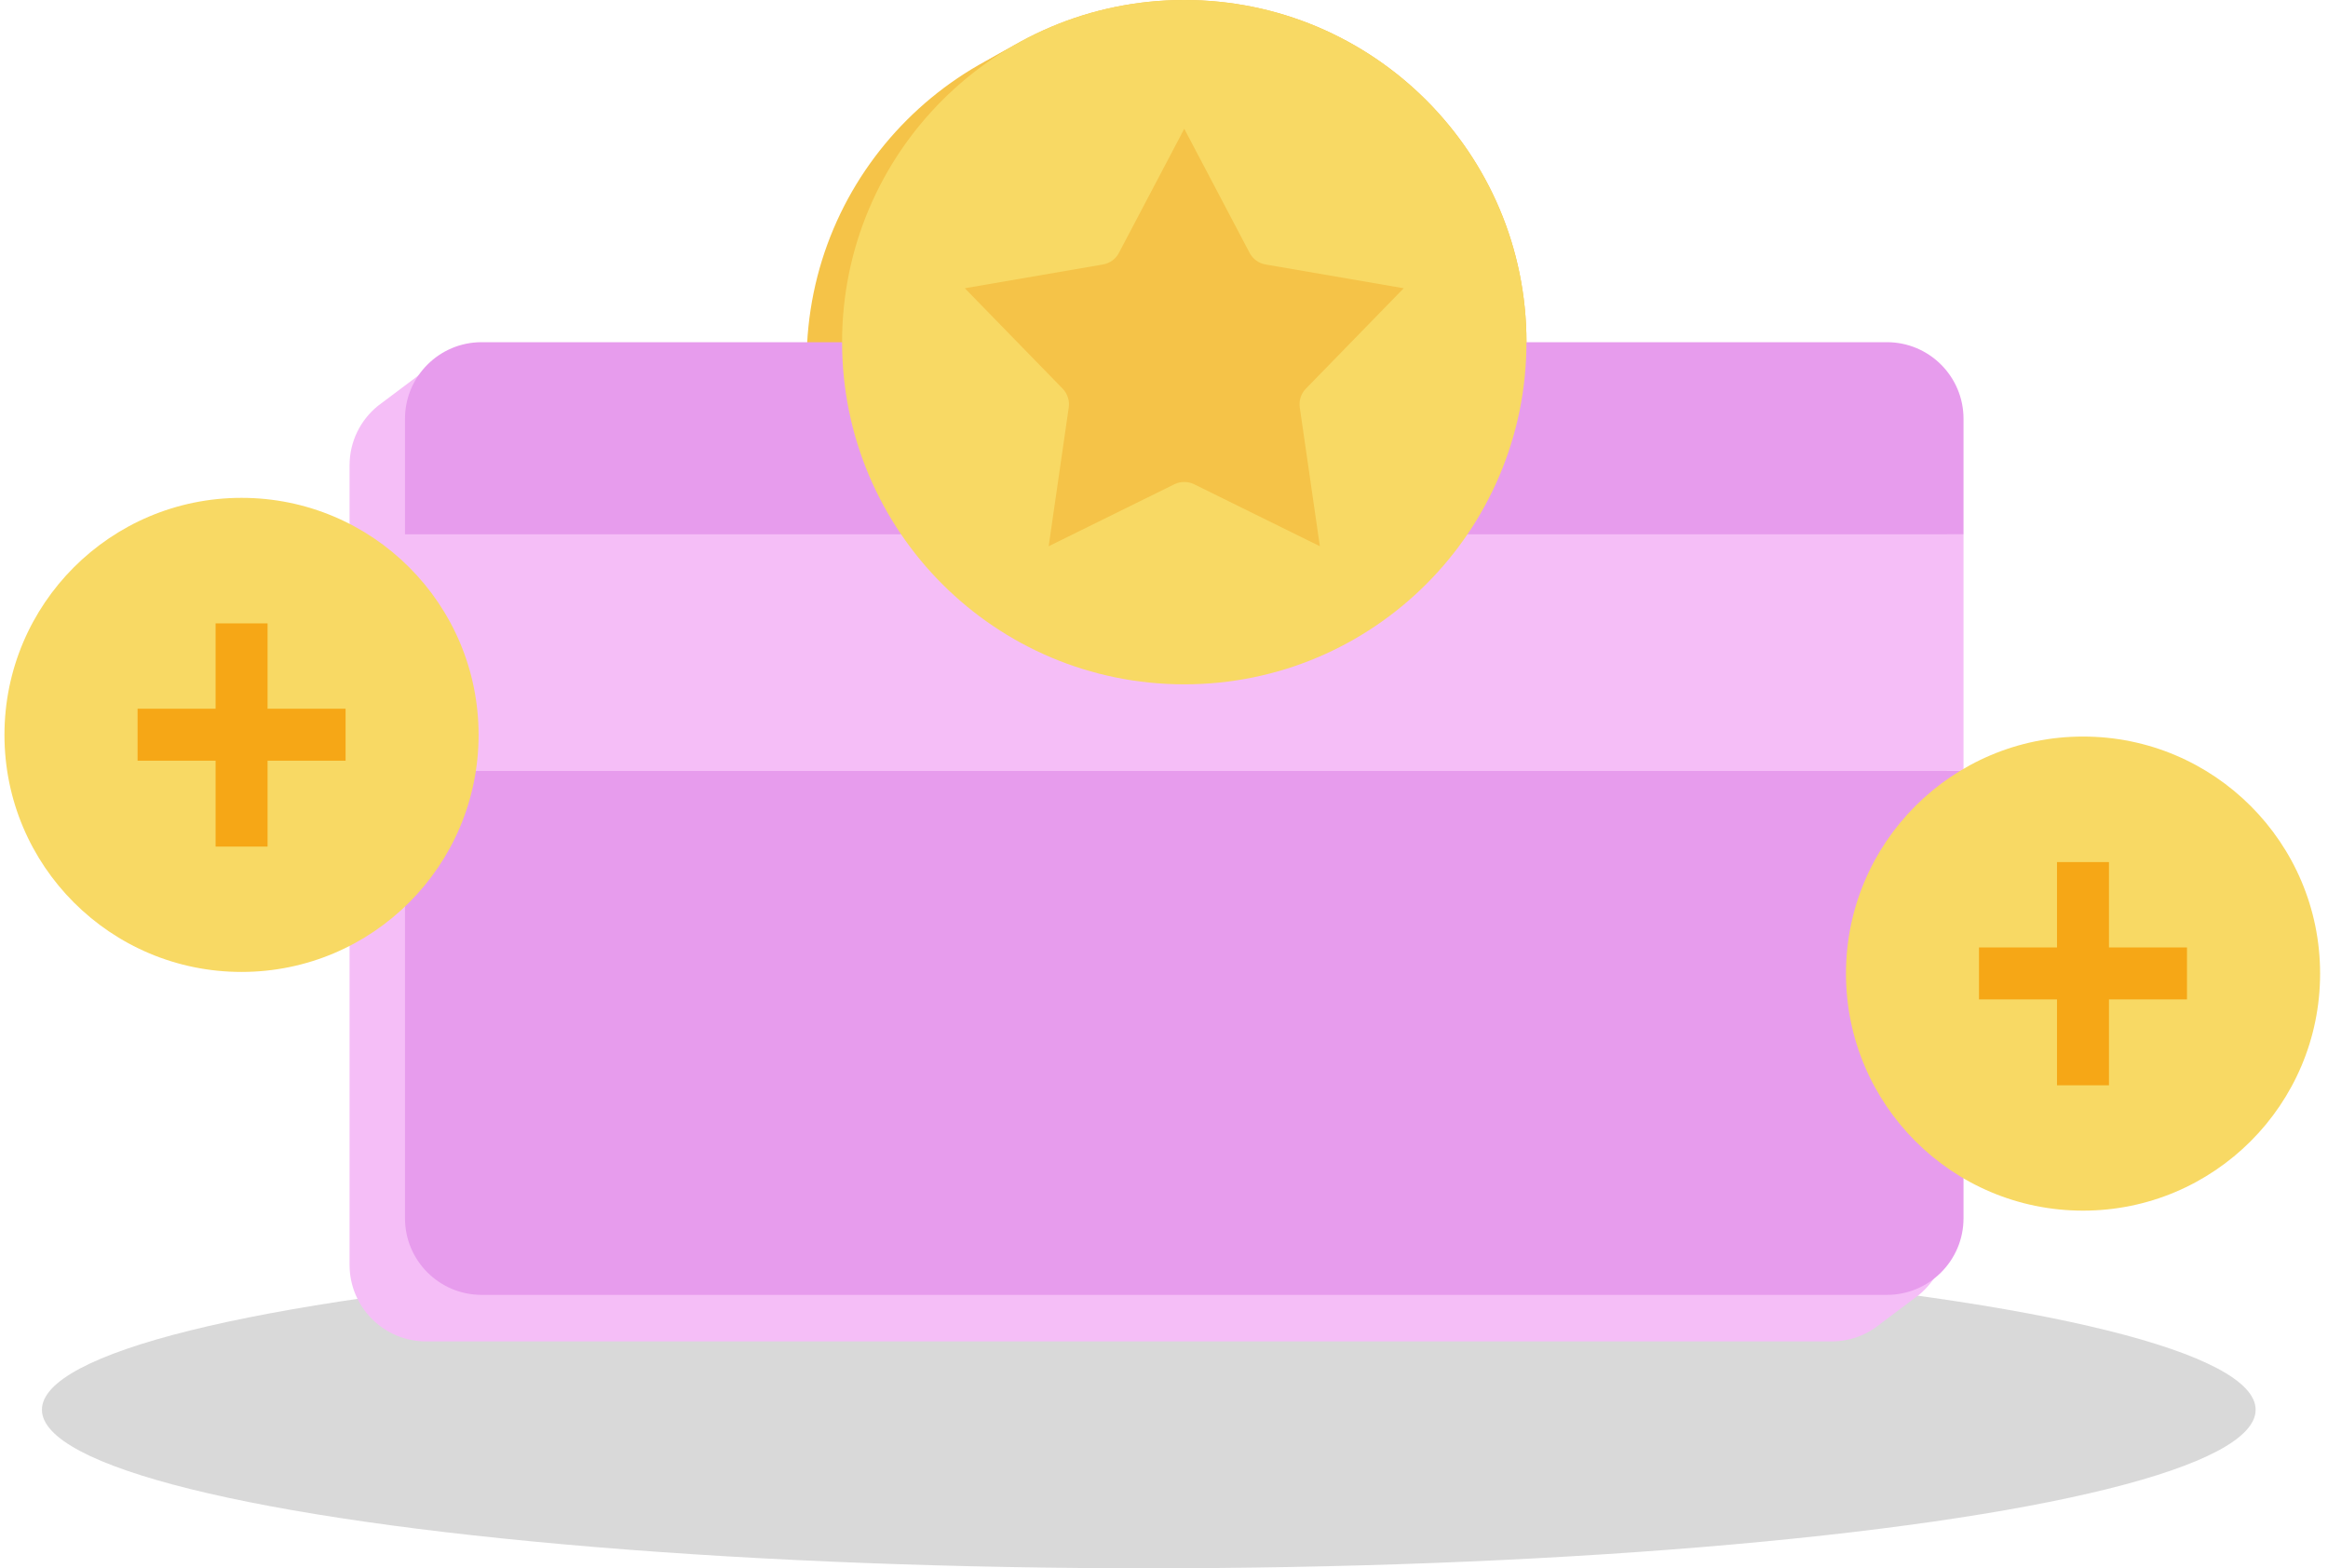 <svg width="236" height="159" viewBox="0 0 236 159" fill="none" xmlns="http://www.w3.org/2000/svg">
<ellipse cx="116.457" cy="142.924" rx="112.207" ry="16.076" fill="black" fill-opacity="0.15" style="mix-blend-mode:multiply"/>
<path d="M116.462 71.386C135.621 71.386 151.152 55.854 151.152 36.696C151.152 17.537 135.621 2.005 116.462 2.005C97.303 2.005 81.772 17.537 81.772 36.696C81.772 55.854 97.303 71.386 116.462 71.386Z" fill="#F5C348"/>
<path d="M118.259 70.377C137.417 70.377 152.949 54.846 152.949 35.687C152.949 16.528 137.417 0.997 118.259 0.997C99.1 0.997 83.568 16.528 83.568 35.687C83.568 54.846 99.1 70.377 118.259 70.377Z" fill="#F5C348"/>
<path d="M120.055 69.38C139.214 69.38 154.745 53.849 154.745 34.69C154.745 15.531 139.214 0 120.055 0C100.896 0 85.365 15.531 85.365 34.69C85.365 53.849 100.896 69.38 120.055 69.38Z" fill="#F5C348"/>
<path d="M189.609 36.454H47.146C45.251 36.454 43.509 37.133 42.162 38.261C42.129 38.283 42.107 38.305 42.074 38.327C42.042 38.349 42.02 38.37 41.987 38.392C41.954 38.414 41.932 38.436 41.899 38.458C41.866 38.48 41.844 38.502 41.812 38.524C41.779 38.546 41.757 38.568 41.724 38.59C41.691 38.611 41.669 38.633 41.636 38.655C41.603 38.677 41.581 38.699 41.549 38.721C41.516 38.743 41.494 38.765 41.461 38.787C41.428 38.809 41.406 38.831 41.373 38.852C41.34 38.874 41.319 38.896 41.286 38.918C41.253 38.94 41.231 38.962 41.198 38.984C41.165 39.006 41.143 39.028 41.111 39.05C41.078 39.072 41.056 39.093 41.023 39.115C40.99 39.137 40.968 39.159 40.935 39.181C40.902 39.203 40.88 39.225 40.848 39.247C40.815 39.269 40.793 39.291 40.76 39.312C40.727 39.334 40.705 39.356 40.672 39.378C40.639 39.4 40.618 39.422 40.585 39.444C40.552 39.466 40.53 39.488 40.497 39.51C40.464 39.532 40.442 39.553 40.41 39.575C40.377 39.597 40.355 39.619 40.322 39.641C40.289 39.663 40.267 39.685 40.234 39.707C40.201 39.729 40.179 39.751 40.147 39.773C40.114 39.794 40.092 39.816 40.059 39.838C40.026 39.86 40.004 39.882 39.971 39.904C39.938 39.926 39.917 39.948 39.884 39.97C39.851 39.992 39.829 40.014 39.796 40.035C39.763 40.057 39.741 40.079 39.708 40.101C39.676 40.123 39.654 40.145 39.621 40.167C39.588 40.189 39.566 40.211 39.533 40.233C39.5 40.255 39.478 40.276 39.446 40.298C39.413 40.32 39.391 40.342 39.358 40.364C39.325 40.386 39.303 40.408 39.27 40.43C39.237 40.452 39.215 40.474 39.183 40.495C39.15 40.517 39.128 40.539 39.095 40.561C39.062 40.583 39.04 40.605 39.007 40.627C38.975 40.649 38.953 40.671 38.92 40.693C38.887 40.715 38.865 40.736 38.832 40.758C38.799 40.78 38.777 40.802 38.745 40.824C38.712 40.846 38.69 40.868 38.657 40.89C38.624 40.912 38.602 40.934 38.569 40.956C38.536 40.977 38.514 40.999 38.482 41.021C38.449 41.043 38.427 41.065 38.394 41.087C38.361 41.109 38.339 41.131 38.306 41.153C36.554 42.577 35.437 44.745 35.437 47.177V128.234C35.437 132.528 38.92 136 43.203 136H185.666C187.561 136 189.302 135.321 190.65 134.193C190.683 134.171 190.704 134.149 190.737 134.127C190.77 134.105 190.792 134.083 190.825 134.062C190.858 134.04 190.88 134.018 190.913 133.996C190.945 133.974 190.967 133.952 191 133.93C191.033 133.908 191.055 133.886 191.088 133.864C191.121 133.842 191.143 133.821 191.175 133.799C191.208 133.777 191.23 133.755 191.263 133.733C191.296 133.711 191.318 133.689 191.351 133.667C191.384 133.645 191.406 133.623 191.438 133.601C191.471 133.58 191.493 133.558 191.526 133.536C191.559 133.514 191.581 133.492 191.614 133.47C191.646 133.448 191.668 133.426 191.701 133.404C191.734 133.382 191.756 133.361 191.789 133.339C191.822 133.317 191.844 133.295 191.877 133.273C191.909 133.251 191.931 133.229 191.964 133.207C191.997 133.185 192.019 133.163 192.052 133.141C192.085 133.12 192.107 133.098 192.139 133.076C192.172 133.054 192.194 133.032 192.227 133.01C192.26 132.988 192.282 132.966 192.315 132.944C192.348 132.922 192.369 132.9 192.402 132.879C192.435 132.857 192.457 132.835 192.49 132.813C192.523 132.791 192.545 132.769 192.578 132.747C192.61 132.725 192.632 132.703 192.665 132.681C192.698 132.659 192.72 132.638 192.753 132.616C192.786 132.594 192.808 132.572 192.84 132.55C192.873 132.528 192.895 132.506 192.928 132.484C192.961 132.462 192.983 132.44 193.016 132.418C193.049 132.397 193.07 132.375 193.103 132.353C193.136 132.331 193.158 132.309 193.191 132.287C193.224 132.265 193.246 132.243 193.279 132.221C193.311 132.199 193.333 132.178 193.366 132.156C193.399 132.134 193.421 132.112 193.454 132.09C193.487 132.068 193.509 132.046 193.541 132.024C193.574 132.002 193.596 131.98 193.629 131.958C193.662 131.937 193.684 131.915 193.717 131.893C193.75 131.871 193.771 131.849 193.804 131.827C193.837 131.805 193.859 131.783 193.892 131.761C193.925 131.739 193.947 131.717 193.98 131.696C194.012 131.674 194.034 131.652 194.067 131.63C194.1 131.608 194.122 131.586 194.155 131.564C194.188 131.542 194.21 131.52 194.243 131.498C194.275 131.476 194.297 131.455 194.33 131.433C194.363 131.411 194.385 131.389 194.418 131.367C194.451 131.345 194.473 131.323 194.505 131.301C196.258 129.877 197.375 127.708 197.375 125.277V44.22C197.375 39.926 193.892 36.454 189.609 36.454Z" fill="#F5BEF7"/>
<path d="M41.056 123.512C41.056 127.806 44.539 131.279 48.822 131.279H191.285C195.579 131.279 199.051 127.795 199.051 123.512V78.153H41.056V123.512Z" fill="#E79CED"/>
<path d="M199.051 42.458C199.051 38.164 195.568 34.692 191.285 34.692H48.822C44.528 34.692 41.056 38.175 41.056 42.458V54.178H199.051V42.458Z" fill="#E79CED"/>
<path d="M199.051 54.176H41.056V78.153H199.051V54.176Z" fill="#F5BEF7"/>
<path d="M120.055 69.38C139.214 69.38 154.745 53.849 154.745 34.69C154.745 15.531 139.214 0 120.055 0C100.896 0 85.365 15.531 85.365 34.69C85.365 53.849 100.896 69.38 120.055 69.38Z" fill="#F8D964"/>
<path d="M120.054 13.055L126.681 25.641C127.01 26.265 127.602 26.692 128.292 26.813L142.301 29.223L132.377 39.41C131.884 39.913 131.665 40.615 131.764 41.305L133.801 55.38L121.051 49.093C120.427 48.786 119.682 48.786 119.058 49.093L106.308 55.38L108.345 41.305C108.444 40.615 108.214 39.913 107.732 39.41L97.808 29.223L111.817 26.813C112.507 26.692 113.099 26.265 113.428 25.641L120.054 13.055Z" fill="#F5C348"/>
<path d="M24.484 98.538C37.757 98.538 48.516 87.779 48.516 74.506C48.516 61.233 37.757 50.474 24.484 50.474C11.211 50.474 0.452 61.233 0.452 74.506C0.452 87.779 11.211 98.538 24.484 98.538Z" fill="#F8D964"/>
<path d="M21.856 85.83V77.122H13.947V71.853H21.856V63.2H27.125V71.853H35.033V77.122H27.125V85.83H21.856Z" fill="#F6A716"/>
<path d="M211.167 122.739C224.439 122.739 235.199 111.979 235.199 98.707C235.199 85.434 224.439 74.674 211.167 74.674C197.894 74.674 187.134 85.434 187.134 98.707C187.134 111.979 197.894 122.739 211.167 122.739Z" fill="#F8D964"/>
<path d="M208.527 110.032V101.323H200.618V96.055H208.527V87.401H213.795V96.055H221.704V101.323H213.795V110.032H208.527Z" fill="#F6A716"/>
</svg>
